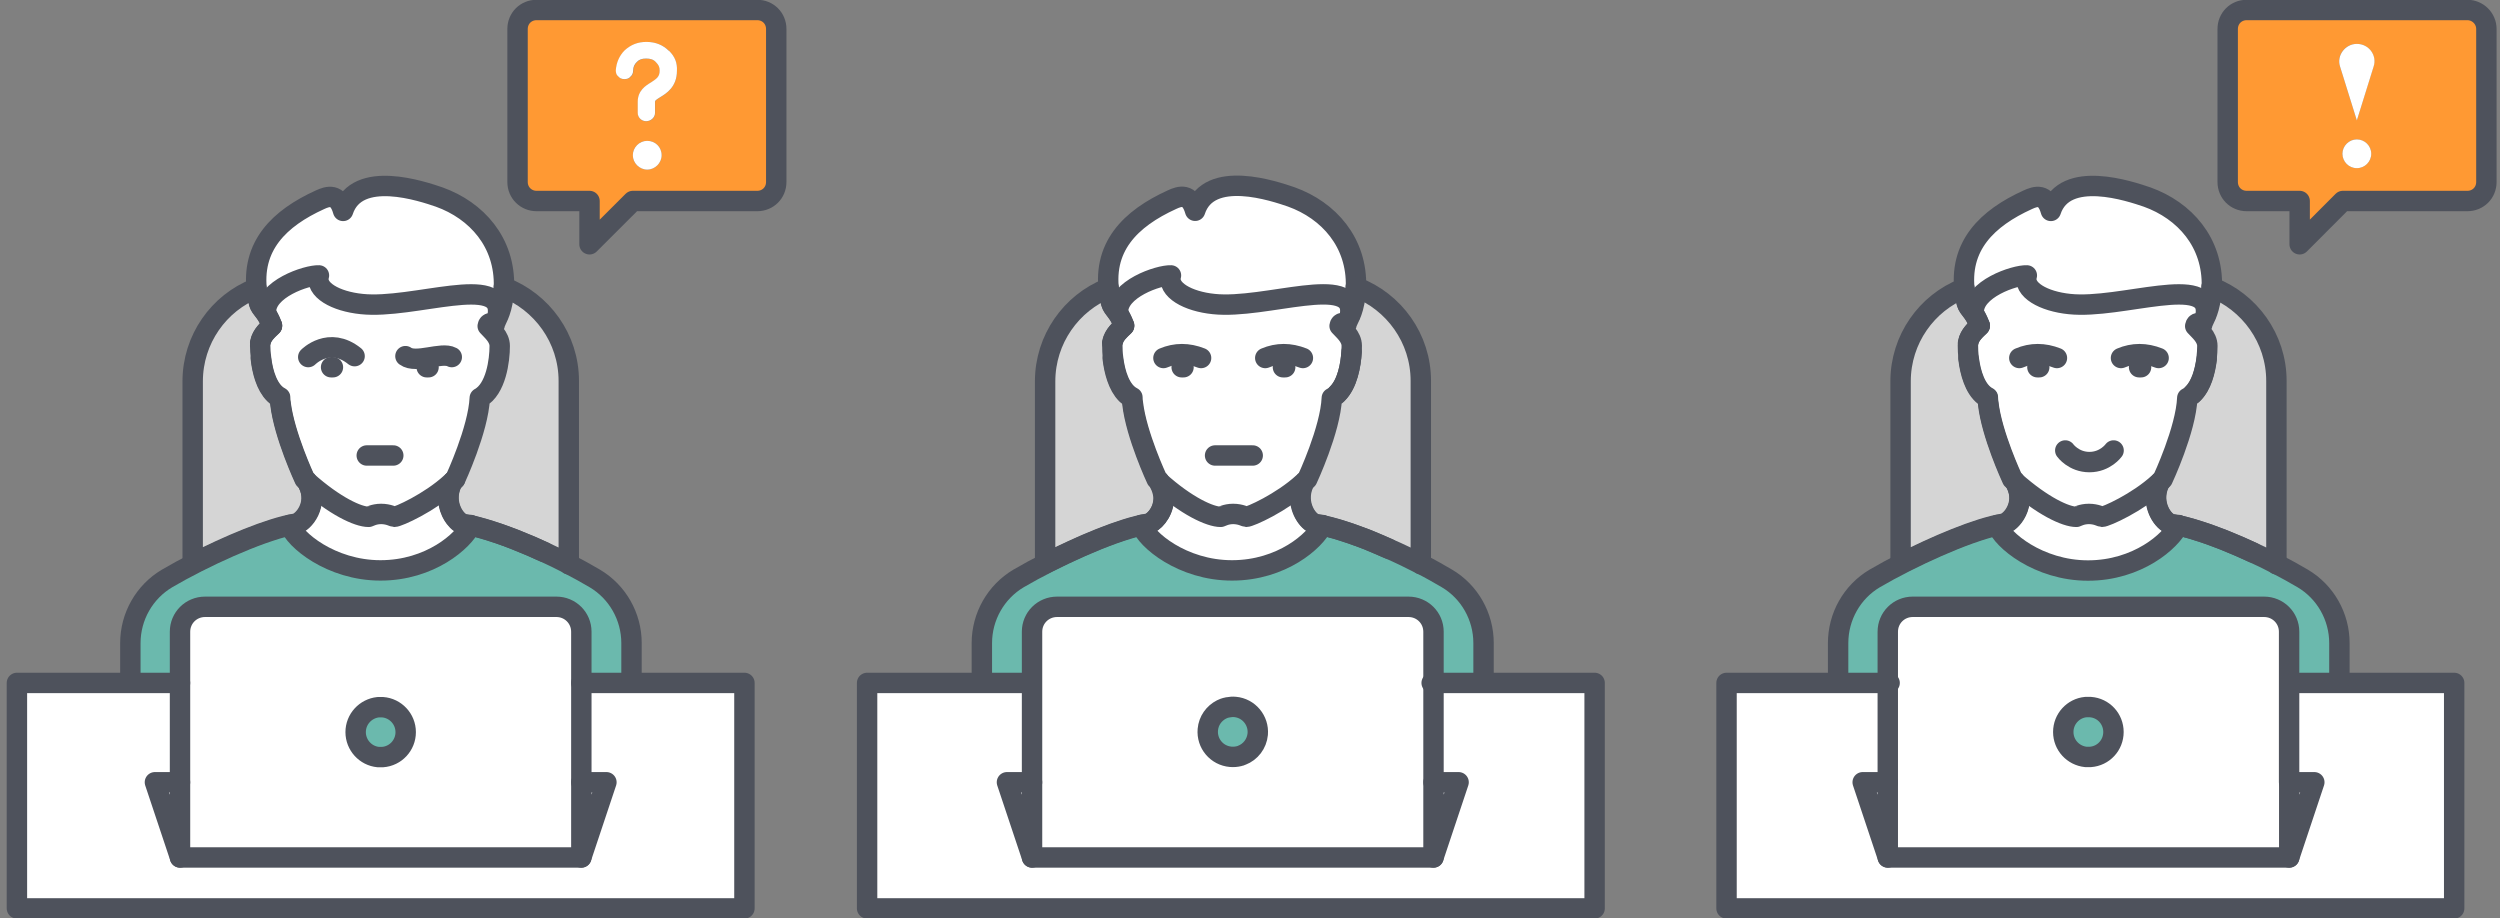 <?xml version="1.0" encoding="UTF-8"?> <svg xmlns="http://www.w3.org/2000/svg" width="245" height="90" viewBox="0 0 245 90" fill="none"><rect x="0" y="0" width="245" height="90" fill="#808080" stroke="none"/><g clip-path="url(#clip0_21_1442)"><path d="M240.509 66.927V89.022H169.2V66.927H180.136H185.002V76.662H182.543L185.002 84.019H224.345L226.803 76.662H224.345V66.927H224.526H229.262H240.509Z" fill="white"></path><path d="M185.002 76.662V84.031L182.543 76.662H185.002Z" fill="white"></path><path d="M226.803 76.662L224.345 84.031V76.662H226.803Z" fill="white"></path><path d="M185.002 66.927V61.91C185.002 60.553 186.089 59.467 187.448 59.467H221.873C223.244 59.467 224.332 60.553 224.332 61.91V84.018H185.002V66.914V66.927ZM207.132 71.749C207.132 70.443 206.149 69.396 204.867 69.306C204.816 69.306 204.738 69.306 204.673 69.306C204.583 69.306 204.505 69.306 204.427 69.306C203.159 69.396 202.163 70.469 202.163 71.749C202.163 73.029 203.159 74.102 204.427 74.193C204.505 74.193 204.596 74.193 204.673 74.193C204.738 74.193 204.803 74.193 204.867 74.193C206.149 74.102 207.132 73.042 207.132 71.749Z" fill="white"></path><path d="M193.427 30.675C193.116 30.248 192.87 30.041 192.754 29.628C192.702 29.421 192.65 29.175 192.612 28.943C192.586 28.865 192.586 28.8 192.573 28.723C191.913 24.081 194.799 21.366 198.72 19.582C199.497 19.22 200.506 18.897 200.998 20.668C202.37 16.531 208.827 18.768 210.432 19.311C214.108 20.63 216.89 23.758 216.774 28.128V28.154C216.774 28.154 216.722 28.141 216.709 28.128C216.709 28.413 216.709 28.723 216.67 28.994C216.554 29.899 216.359 30.481 216.178 30.895C216.825 26.732 207.883 30.365 202.835 29.809C200.286 29.537 198.241 28.4 198.655 27.003C197.516 26.952 193.323 28.309 193.453 30.688" fill="white"></path><path d="M193.414 30.688C193.285 28.309 197.478 26.952 198.617 27.003C198.202 28.413 200.247 29.55 202.797 29.822C207.844 30.365 216.787 26.745 216.14 30.908C215.971 31.322 215.816 31.567 215.764 31.813C215.674 31.748 215.518 31.684 215.376 31.684C215.234 31.684 215.104 31.748 215.065 31.968C215.428 32.382 216.256 33.015 216.256 33.92C216.256 35.329 215.894 38.161 214.289 39.014C214.159 42.117 211.882 46.978 211.882 46.978C211.791 47.069 211.752 47.107 211.649 47.198L211.558 47.34C209.449 49.279 206.356 50.663 205.967 50.663C205.916 50.663 205.424 50.378 204.699 50.378C203.974 50.378 203.508 50.663 203.47 50.663C202.447 50.663 200.17 49.628 197.387 47.159L197.361 47.107C197.361 47.107 197.413 47.159 197.18 46.926C197.18 46.926 195.174 42.647 194.812 39.557C194.786 39.363 194.773 39.182 194.76 39.001V38.949C193.569 38.342 193.065 36.584 192.883 35.136C192.832 34.657 192.806 34.218 192.806 33.868C192.806 33.765 192.806 33.662 192.845 33.571C192.987 32.821 193.621 32.317 193.983 31.955C193.983 31.955 193.983 31.929 193.983 31.916C193.776 31.322 193.569 30.96 193.375 30.688" fill="white"></path><path d="M214.431 51.723C214.612 51.775 214.807 51.839 215.001 51.891C217.421 52.628 220.41 53.921 223.037 55.278V55.252C223.037 55.252 223.089 55.265 223.102 55.278C224.008 55.744 224.875 56.222 225.652 56.687C227.878 58.006 229.249 60.411 229.249 63.022V66.927H224.332V61.911C224.332 60.553 223.244 59.467 221.873 59.467H187.448C186.089 59.467 185.002 60.553 185.002 61.911V66.927H180.123V63.022C180.123 60.424 181.482 58.006 183.708 56.687C187.215 54.632 192.482 52.214 195.744 51.49C196.145 52.861 199.73 55.925 204.621 55.925C209.513 55.925 212.762 53.003 213.474 51.503C213.771 51.568 214.082 51.645 214.405 51.736C214.405 51.736 214.405 51.736 214.431 51.736" fill="#6BB9AD"></path><path d="M197.413 47.146C200.196 49.615 202.473 50.65 203.496 50.65C203.534 50.65 203.987 50.365 204.725 50.365C205.463 50.365 205.955 50.65 205.993 50.65C206.382 50.65 209.475 49.279 211.584 47.327L211.532 47.418C210.795 49.124 211.649 50.715 212.438 51.219C212.529 51.283 212.607 51.335 212.697 51.348C212.749 51.348 212.788 51.361 212.827 51.374C212.982 51.387 213.137 51.425 213.305 51.464C213.37 51.49 213.435 51.49 213.487 51.503C212.775 53.016 209.501 55.938 204.634 55.938C199.768 55.938 196.158 52.873 195.757 51.503C195.964 51.451 196.158 51.413 196.339 51.387C197.115 51.258 198.617 49.473 197.568 47.431C197.568 47.405 197.568 47.392 197.542 47.366L197.426 47.146H197.413Z" fill="white"></path><path d="M108.763 29.085C107.883 24.224 110.821 21.418 114.845 19.582C115.622 19.22 116.618 18.91 117.123 20.668C118.482 16.531 124.953 18.768 126.545 19.311C130.22 20.63 133.028 23.771 132.886 28.141C132.886 28.141 132.886 28.141 132.86 28.141C132.86 28.141 132.821 28.141 132.808 28.141C132.808 28.425 132.808 28.736 132.757 29.007C132.64 29.886 132.459 30.455 132.291 30.869C132.899 26.758 123.969 30.365 118.935 29.822C116.386 29.55 114.341 28.413 114.742 27.016C113.603 26.965 109.423 28.322 109.552 30.701C109.242 30.274 108.996 30.067 108.879 29.654C108.854 29.589 108.854 29.524 108.828 29.46C108.802 29.343 108.776 29.227 108.75 29.111" fill="white"></path><path d="M109.552 30.688C109.423 28.309 113.603 26.952 114.742 27.003C114.341 28.413 116.386 29.55 118.935 29.822C123.969 30.365 132.886 26.758 132.291 30.869C132.291 30.869 132.291 30.882 132.291 30.895C132.123 31.296 131.967 31.541 131.916 31.8C131.838 31.748 131.683 31.671 131.527 31.671C131.385 31.671 131.256 31.735 131.217 31.955C131.579 32.369 132.394 33.002 132.394 33.907C132.394 35.316 132.032 38.148 130.44 39.001C130.298 42.104 128.033 46.965 128.033 46.965C127.942 47.056 127.891 47.094 127.8 47.185L127.709 47.327C125.6 49.266 122.507 50.65 122.119 50.65C122.067 50.65 121.575 50.365 120.85 50.365C120.126 50.365 119.66 50.65 119.621 50.65C118.612 50.65 116.295 49.615 113.551 47.146L113.525 47.094C113.525 47.094 113.577 47.146 113.344 46.913C113.344 46.913 111.338 42.634 110.976 39.544C110.95 39.35 110.937 39.169 110.924 38.988V38.937C109.734 38.329 109.216 36.571 109.035 35.123C108.983 34.644 108.957 34.205 108.957 33.856C108.957 33.752 108.957 33.649 108.996 33.558C109.151 32.808 109.785 32.304 110.148 31.942C110.148 31.942 110.148 31.916 110.148 31.903C109.941 31.322 109.721 30.947 109.539 30.675" fill="white"></path><path d="M113.551 47.146C116.282 49.615 118.611 50.65 119.621 50.65C119.673 50.65 120.126 50.365 120.85 50.365C121.575 50.365 122.08 50.65 122.119 50.65C122.507 50.65 125.587 49.279 127.709 47.327L127.658 47.418C126.959 49.034 127.684 50.533 128.421 51.115C128.512 51.193 128.589 51.245 128.667 51.283C128.758 51.322 128.848 51.361 128.926 51.374C129.12 51.4 129.34 51.438 129.547 51.49C128.848 53.003 125.574 55.925 120.682 55.925C115.79 55.925 112.218 52.861 111.817 51.49C112.024 51.438 112.218 51.4 112.4 51.374C112.956 51.283 113.888 50.327 113.978 49.06C113.978 48.879 113.978 48.698 113.978 48.504C113.94 48.142 113.836 47.754 113.629 47.366L113.525 47.146H113.551Z" fill="white"></path><path d="M139.24 55.278C140.159 55.744 141.026 56.222 141.79 56.687C144.016 58.006 145.375 60.424 145.375 63.022V66.94H140.47V61.923C140.47 60.566 139.383 59.48 138.011 59.48H103.586C102.215 59.48 101.127 60.566 101.127 61.923V66.94H96.21V63.022C96.21 60.424 97.581 58.006 99.807 56.687C103.315 54.632 108.582 52.214 111.843 51.49C112.244 52.861 115.829 55.925 120.708 55.925C125.587 55.925 128.874 53.003 129.573 51.49C129.703 51.516 129.845 51.542 129.974 51.581C130.155 51.632 130.35 51.671 130.544 51.723C130.932 51.813 131.333 51.943 131.76 52.085C134.064 52.835 136.769 54.024 139.176 55.278V55.252C139.176 55.252 139.215 55.265 139.228 55.278" fill="#6BB9AD"></path><path d="M156.272 66.927V89.022H84.976V66.927H96.222H100.959H101.14V76.662H98.681L101.14 84.019H140.483L142.942 76.662H140.483V66.927H145.388H156.272Z" fill="white"></path><path d="M140.483 66.927V84.018H101.14V61.91C101.14 60.553 102.227 59.467 103.599 59.467H138.024C139.396 59.467 140.483 60.553 140.483 61.91V66.927ZM121.704 74.012C122.546 73.688 123.167 72.9 123.257 71.943C123.374 70.599 122.377 69.396 121.032 69.28C120.799 69.254 120.579 69.28 120.359 69.319C120.32 69.319 120.281 69.319 120.242 69.344C120.177 69.344 120.1 69.37 120.035 69.396C119.996 69.396 119.957 69.409 119.919 69.435C119.854 69.448 119.789 69.487 119.711 69.525C118.87 69.913 118.301 70.754 118.301 71.749C118.301 73.107 119.401 74.206 120.76 74.206C120.993 74.206 121.213 74.18 121.433 74.115C121.459 74.115 121.472 74.115 121.484 74.102C121.562 74.076 121.64 74.063 121.704 74.025V74.012Z" fill="white"></path><path d="M142.942 76.662L140.483 84.031V76.662H142.942Z" fill="white"></path><path d="M101.14 76.662V84.031L98.681 76.662H101.14Z" fill="white"></path><path d="M17.641 76.662V84.031L15.182 76.662H17.641Z" fill="white"></path><path d="M59.429 76.662L56.971 84.031V76.662H59.429Z" fill="white"></path><path d="M72.954 66.927V89.022H1.658V66.927H12.775H17.641V76.662H15.182L17.641 84.019H56.971L59.429 76.662H56.971V66.927H61.888H72.954Z" fill="white"></path><path d="M37.312 74.206C37.312 74.206 37.442 74.206 37.493 74.206C38.762 74.115 39.758 73.055 39.758 71.762C39.758 70.469 38.749 69.409 37.493 69.319C37.442 69.319 37.364 69.319 37.312 69.319C37.222 69.319 37.144 69.319 37.066 69.319C35.798 69.409 34.789 70.469 34.789 71.762C34.789 73.055 35.798 74.115 37.066 74.206C37.144 74.206 37.234 74.206 37.312 74.206ZM56.971 76.662V84.031H17.641V61.924C17.641 60.566 18.728 59.48 20.1 59.48H54.525C55.883 59.48 56.971 60.566 56.971 61.924V76.675V76.662Z" fill="white"></path><path d="M55.689 55.252C55.689 55.252 55.728 55.265 55.741 55.278C56.647 55.744 57.514 56.222 58.291 56.687C60.517 58.006 61.888 60.424 61.888 63.022V66.927H56.971V61.911C56.971 60.553 55.883 59.467 54.525 59.467H20.1C18.728 59.467 17.641 60.553 17.641 61.911V66.927H12.775V63.022C12.775 60.424 14.147 58.006 16.373 56.687C19.88 54.632 25.134 52.227 28.395 51.49C28.797 52.861 32.382 55.925 37.273 55.925C42.165 55.925 45.414 53.003 46.126 51.49C46.423 51.555 46.734 51.632 47.057 51.723C47.264 51.775 47.446 51.839 47.653 51.891C47.847 51.943 48.067 52.007 48.274 52.085C50.577 52.835 53.295 54.024 55.702 55.278V55.252H55.689Z" fill="#6BB9AD"></path><path d="M30.052 47.146C32.822 49.615 35.112 50.65 36.122 50.65C36.173 50.65 36.613 50.365 37.351 50.365C38.089 50.365 38.581 50.65 38.632 50.65C39.02 50.65 42.101 49.279 44.21 47.327L44.158 47.418C43.796 48.271 43.822 49.086 44.042 49.745C44.081 49.887 44.133 50.029 44.21 50.158C44.301 50.365 44.417 50.546 44.534 50.702C44.611 50.805 44.702 50.895 44.779 50.973C44.857 51.063 44.948 51.128 45.025 51.18C45.116 51.245 45.207 51.296 45.284 51.309C45.336 51.309 45.375 51.322 45.414 51.335C45.569 51.361 45.75 51.387 45.931 51.425C45.983 51.425 46.022 51.438 46.074 51.451C45.362 52.964 42.101 55.886 37.222 55.886C32.343 55.886 28.758 52.822 28.344 51.451C28.538 51.4 28.732 51.361 28.926 51.335C29.703 51.206 31.204 49.422 30.155 47.379H30.143C30.143 47.379 30.117 47.353 30.117 47.327L30.013 47.107L30.052 47.146Z" fill="white"></path><path d="M25.38 29.628C25.328 29.421 25.289 29.175 25.238 28.943C25.225 28.865 25.212 28.8 25.199 28.723C24.539 24.081 27.425 21.366 31.346 19.582C32.123 19.22 33.132 18.897 33.624 20.668C34.996 16.531 41.453 18.768 43.058 19.311C46.734 20.63 49.516 23.758 49.4 28.128C49.4 28.128 49.361 28.128 49.348 28.128C49.348 28.4 49.348 28.723 49.296 28.994C49.18 29.899 48.986 30.481 48.804 30.882C49.464 26.719 40.522 30.352 35.474 29.796C32.925 29.524 30.867 28.387 31.281 26.99C30.142 26.939 25.949 28.296 26.092 30.675C25.781 30.248 25.522 30.041 25.406 29.628" fill="white"></path><path d="M26.066 30.675C25.924 28.309 30.117 26.939 31.256 26.991C30.841 28.4 32.886 29.538 35.449 29.796C40.496 30.339 49.439 26.719 48.779 30.882C48.61 31.296 48.468 31.541 48.416 31.774C48.339 31.723 48.183 31.645 48.028 31.645C47.886 31.645 47.756 31.697 47.717 31.929C48.08 32.343 48.908 32.977 48.908 33.882C48.908 35.291 48.546 38.122 46.941 38.975C46.811 42.078 44.534 46.939 44.534 46.939C44.443 47.03 44.404 47.069 44.301 47.159L44.21 47.301C42.101 49.241 39.008 50.624 38.632 50.624C38.581 50.624 38.076 50.352 37.351 50.352C36.626 50.352 36.173 50.624 36.122 50.624C35.112 50.624 32.822 49.59 30.052 47.12L30.026 47.069C30.026 47.069 30.065 47.12 29.845 46.888C29.845 46.888 27.839 42.608 27.464 39.518C27.451 39.325 27.425 39.144 27.412 38.962V38.911C26.221 38.303 25.717 36.545 25.548 35.097C25.484 34.618 25.458 34.179 25.458 33.83C25.458 33.726 25.458 33.636 25.497 33.532C25.652 32.783 26.286 32.278 26.648 31.916C26.648 31.916 26.648 31.891 26.648 31.878C26.441 31.283 26.221 30.921 26.04 30.649L26.066 30.675Z" fill="white"></path><path d="M230.971 13.661C230.194 13.661 229.56 14.295 229.56 15.07C229.56 15.846 230.207 16.48 230.971 16.48C231.734 16.48 232.381 15.846 232.381 15.07C232.381 14.295 231.747 13.661 230.971 13.661ZM230.971 11.8L232.601 6.525C232.964 5.439 232.148 4.301 230.971 4.301C229.793 4.301 228.965 5.439 229.327 6.525L230.971 11.8ZM243.679 2.84V17.837C243.679 18.884 242.851 19.699 241.816 19.699H229.612L225.38 23.939V19.699H220.19C219.142 19.699 218.327 18.884 218.327 17.837V2.84C218.327 1.793 219.142 0.978 220.19 0.978H241.816C242.825 0.978 243.679 1.793 243.679 2.84Z" fill="#FF9933"></path><path d="M230.971 4.301C232.161 4.301 232.977 5.439 232.614 6.525L230.971 11.8L229.327 6.525C228.965 5.439 229.832 4.301 230.971 4.301Z" fill="white"></path><path d="M230.971 13.661C231.747 13.661 232.381 14.295 232.381 15.07C232.381 15.846 231.747 16.48 230.971 16.48C230.194 16.48 229.56 15.846 229.56 15.07C229.56 14.295 230.207 13.661 230.971 13.661Z" fill="white"></path><path d="M218.184 53.016C219.051 53.365 219.931 53.74 220.799 54.154C219.931 53.753 219.051 53.365 218.184 53.016Z" fill="#6BB9AD"></path><path d="M218.184 53.016C217.9 52.899 217.615 52.796 217.317 52.679C217.589 52.77 217.887 52.886 218.184 53.016Z" fill="#6BB9AD"></path><path d="M223.05 55.278C220.423 53.921 217.434 52.628 215.014 51.891C215.738 52.098 216.528 52.369 217.33 52.68C217.615 52.796 217.9 52.9 218.197 53.016C219.051 53.365 219.944 53.753 220.811 54.154C221.575 54.503 222.339 54.865 223.063 55.252V55.278H223.05Z" fill="#6BB9AD"></path><path d="M216.735 28.154C216.735 28.284 216.735 28.4 216.722 28.516C216.722 28.387 216.722 28.27 216.722 28.154" fill="#6BB9AD"></path><path d="M214.91 38.587C215.725 37.773 216.101 36.364 216.256 35.174C216.127 36.364 215.751 37.799 214.91 38.587Z" fill="#6BB9AD"></path><path d="M216.696 28.994C216.463 30.817 215.92 31.309 215.829 31.813C215.829 31.813 215.816 31.8 215.777 31.787C215.829 31.554 215.971 31.296 216.153 30.908C216.334 30.481 216.528 29.899 216.644 28.994C216.683 28.723 216.683 28.4 216.683 28.128C216.709 28.128 216.735 28.154 216.748 28.154C216.748 28.27 216.748 28.387 216.748 28.516C216.748 28.684 216.748 28.839 216.709 28.994" fill="#6BB9AD"></path><path d="M213.487 51.49C213.267 51.438 213.072 51.4 212.865 51.374C212.05 51.244 210.73 49.408 211.597 47.417L211.739 47.185C211.83 47.094 211.869 47.056 211.959 46.965C211.959 46.965 214.237 42.104 214.367 39.001C214.574 38.898 214.755 38.755 214.91 38.587C215.751 37.799 216.114 36.364 216.256 35.174C216.308 34.696 216.334 34.256 216.334 33.907C216.334 33.002 215.505 32.369 215.143 31.955C215.182 31.761 215.272 31.683 215.389 31.671C215.57 31.671 215.764 31.826 215.764 31.826C215.764 31.826 215.764 31.813 215.764 31.8C215.803 31.8 215.816 31.826 215.816 31.826C215.907 31.322 216.45 30.817 216.683 29.007C216.709 28.852 216.722 28.697 216.722 28.529C216.748 28.4 216.748 28.296 216.748 28.167C220.436 29.602 223.05 33.183 223.05 37.333V55.278C222.326 54.89 221.562 54.528 220.799 54.179C219.931 53.765 219.051 53.391 218.184 53.041C217.887 52.912 217.602 52.809 217.317 52.705C216.191 52.266 215.117 51.917 214.159 51.671C213.914 51.606 213.707 51.555 213.474 51.503" fill="#D5D5D5"></path><path d="M215.001 51.891C214.794 51.839 214.612 51.775 214.431 51.723C214.612 51.775 214.807 51.826 215.001 51.891Z" fill="#6BB9AD"></path><path d="M214.16 51.645C215.117 51.891 216.191 52.24 217.317 52.679C216.515 52.369 215.725 52.111 215.001 51.891C214.794 51.826 214.612 51.761 214.431 51.723C214.431 51.723 214.431 51.723 214.405 51.723C214.315 51.697 214.237 51.671 214.16 51.645Z" fill="#6BB9AD"></path><path d="M214.159 51.645C214.237 51.671 214.328 51.697 214.405 51.723C214.082 51.632 213.771 51.555 213.474 51.49C213.694 51.529 213.914 51.581 214.159 51.645Z" fill="#6BB9AD"></path><path d="M214.159 51.645C213.914 51.594 213.707 51.529 213.474 51.49C213.694 51.529 213.914 51.581 214.159 51.645Z" fill="#6BB9AD"></path><path d="M213.486 51.49C213.486 51.49 213.37 51.49 213.305 51.464C213.37 51.464 213.422 51.477 213.486 51.49Z" fill="#6BB9AD"></path><path d="M212.438 51.206C212.529 51.257 212.619 51.309 212.697 51.335C212.606 51.322 212.529 51.27 212.438 51.206Z" fill="#6BB9AD"></path><path d="M211.726 47.185C211.726 47.185 211.623 47.276 211.571 47.327L211.662 47.185C211.752 47.094 211.791 47.056 211.895 46.965C211.895 46.965 214.172 42.091 214.302 39.001C215.894 38.135 216.269 35.317 216.269 33.907C216.269 33.002 215.441 32.369 215.078 31.955C215.117 31.723 215.234 31.671 215.389 31.671C215.272 31.684 215.182 31.761 215.143 31.955C215.505 32.369 216.334 33.002 216.334 33.907C216.334 34.257 216.308 34.696 216.256 35.174C216.101 36.377 215.725 37.773 214.923 38.587C214.755 38.756 214.574 38.898 214.379 39.001C214.25 42.104 211.972 46.965 211.972 46.965C211.882 47.056 211.843 47.094 211.752 47.185" fill="#6BB9AD"></path><path d="M211.584 47.327C211.584 47.327 211.688 47.236 211.739 47.185L211.597 47.417C210.743 49.421 212.063 51.244 212.865 51.374C213.072 51.4 213.267 51.438 213.487 51.49C213.422 51.49 213.357 51.464 213.305 51.464C213.137 51.425 212.982 51.4 212.827 51.374C212.788 51.374 212.749 51.361 212.697 51.348C212.619 51.322 212.542 51.27 212.438 51.218C211.649 50.714 210.795 49.137 211.545 47.417L211.597 47.327H211.584Z" fill="#6BB9AD"></path><path d="M204.854 69.293C206.097 69.422 207.067 70.469 207.067 71.736C207.067 73.003 206.097 74.063 204.854 74.18C204.803 74.18 204.725 74.18 204.66 74.18C204.57 74.18 204.492 74.18 204.414 74.18C203.172 74.05 202.201 73.016 202.201 71.736C202.201 70.456 203.172 69.409 204.414 69.293C204.492 69.293 204.583 69.293 204.66 69.293C204.725 69.293 204.79 69.293 204.854 69.293Z" fill="#6BB9AD"></path><path d="M202.214 71.749C202.214 73.029 203.185 74.076 204.427 74.193C203.159 74.102 202.163 73.042 202.163 71.749C202.163 70.456 203.159 69.396 204.427 69.306C203.185 69.435 202.214 70.469 202.214 71.749Z" fill="#D5D5D5"></path><path d="M194.734 38.949C194.656 38.923 194.579 38.872 194.501 38.82C194.579 38.872 194.656 38.91 194.734 38.949Z" fill="#6BB9AD"></path><path d="M186.232 37.359C186.232 33.235 188.794 29.667 192.418 28.245C192.443 28.4 192.56 29.137 192.689 29.628C192.871 30.313 193.414 30.404 193.958 31.904C193.544 32.317 192.767 32.912 192.767 33.869C192.767 35.2 193.091 37.838 194.475 38.807H194.501C194.579 38.859 194.656 38.911 194.734 38.95C194.864 42.052 197.141 46.901 197.141 46.901C197.167 46.926 197.167 46.926 197.193 46.952C197.361 47.12 197.322 47.082 197.322 47.082L197.452 47.353C198.5 49.396 196.999 51.18 196.222 51.309C193.725 51.723 189.661 53.429 186.219 55.188V37.346L186.232 37.359Z" fill="#D5D5D5"></path><path d="M186.18 37.359C186.18 33.222 188.768 29.628 192.405 28.219C192.405 28.219 192.405 28.219 192.405 28.244C188.781 29.654 186.219 33.235 186.219 37.359V55.2C186.219 55.2 186.18 55.214 186.167 55.226V37.359H186.18Z" fill="#6BB9AD"></path><path d="M136.07 53.766C135.487 53.507 134.905 53.261 134.323 53.016C134.892 53.248 135.487 53.494 136.07 53.766Z" fill="#6BB9AD"></path><path d="M133.469 52.679C133.753 52.783 134.038 52.886 134.323 53.016C134.051 52.899 133.753 52.796 133.469 52.679Z" fill="#6BB9AD"></path><path d="M139.189 55.278C136.782 54.024 134.064 52.835 131.773 52.085C132.2 52.214 132.653 52.382 133.106 52.537C133.236 52.576 133.339 52.628 133.456 52.667C133.74 52.783 134.025 52.886 134.31 53.003C134.892 53.235 135.474 53.494 136.057 53.753C137.118 54.205 138.166 54.722 139.176 55.239V55.265L139.189 55.278Z" fill="#6BB9AD"></path><path d="M132.873 28.141C132.873 28.141 132.873 28.141 132.899 28.141C132.899 28.413 132.873 28.697 132.834 28.981C132.873 28.71 132.873 28.4 132.873 28.128" fill="#6BB9AD"></path><path d="M131.916 31.787C131.967 31.541 132.123 31.283 132.291 30.882C132.291 30.882 132.291 30.869 132.291 30.856C132.459 30.442 132.64 29.873 132.757 28.994C132.809 28.723 132.809 28.4 132.809 28.128C132.834 28.128 132.847 28.141 132.86 28.141C132.86 28.413 132.86 28.723 132.821 28.994C132.588 30.817 132.045 31.309 131.954 31.813C131.954 31.813 131.928 31.813 131.903 31.787" fill="#6BB9AD"></path><path d="M131.048 38.587C132.019 37.618 132.368 35.769 132.446 34.489C132.381 35.782 132.045 37.631 131.048 38.587Z" fill="#6BB9AD"></path><path d="M129.586 51.477C129.379 51.438 129.185 51.4 129.004 51.374C128.175 51.245 126.868 49.409 127.735 47.418L127.865 47.198C127.955 47.107 127.994 47.056 128.098 46.965C128.098 46.965 130.375 42.091 130.505 39.001C130.699 38.898 130.893 38.756 131.048 38.587C132.045 37.631 132.381 35.782 132.446 34.489C132.446 34.269 132.472 34.075 132.472 33.894C132.472 32.989 131.644 32.356 131.281 31.942C131.307 31.735 131.411 31.671 131.527 31.658C131.708 31.658 131.902 31.813 131.902 31.813C131.902 31.813 131.902 31.8 131.902 31.787C131.928 31.8 131.954 31.813 131.954 31.813C132.045 31.309 132.601 30.805 132.821 28.994C132.86 28.71 132.873 28.426 132.873 28.154C136.561 29.589 139.176 33.17 139.176 37.321V55.265C138.166 54.748 137.118 54.231 136.057 53.779C135.474 53.507 134.879 53.261 134.31 53.029C134.025 52.899 133.74 52.796 133.455 52.693C133.339 52.641 133.222 52.602 133.106 52.563C132.11 52.188 131.152 51.878 130.298 51.671C130.052 51.606 129.806 51.542 129.586 51.503" fill="#D5D5D5"></path><path d="M133.106 52.55C132.653 52.382 132.2 52.227 131.773 52.098C131.346 51.956 130.945 51.826 130.557 51.736C130.466 51.71 130.388 51.684 130.298 51.658C131.165 51.865 132.122 52.188 133.106 52.563" fill="#6BB9AD"></path><path d="M130.557 51.723C130.362 51.671 130.168 51.632 129.987 51.581C130.078 51.606 130.181 51.632 130.298 51.645C130.388 51.671 130.466 51.697 130.557 51.723Z" fill="#6BB9AD"></path><path d="M130.298 51.645C130.194 51.632 130.091 51.594 129.987 51.581C129.858 51.542 129.715 51.516 129.586 51.49C129.806 51.529 130.039 51.581 130.298 51.658" fill="#6BB9AD"></path><path d="M128.447 51.115C128.538 51.18 128.615 51.245 128.693 51.283C128.602 51.245 128.538 51.193 128.447 51.115Z" fill="#6BB9AD"></path><path d="M130.505 39.001C130.375 42.104 128.098 46.965 128.098 46.965C128.007 47.056 127.968 47.094 127.865 47.185C127.865 47.185 127.774 47.288 127.735 47.327L127.826 47.185C127.916 47.094 127.955 47.056 128.059 46.965C128.059 46.965 130.324 42.104 130.466 39.001C132.058 38.135 132.42 35.317 132.42 33.907C132.42 33.002 131.605 32.369 131.242 31.955C131.281 31.723 131.398 31.671 131.553 31.671C131.437 31.697 131.333 31.761 131.307 31.955C131.67 32.369 132.498 33.002 132.498 33.907C132.498 34.075 132.498 34.282 132.472 34.502C132.394 35.782 132.058 37.631 131.074 38.6C130.906 38.769 130.725 38.911 130.531 39.014" fill="#6BB9AD"></path><path d="M128.434 51.115C127.709 50.508 126.985 49.034 127.671 47.431L127.722 47.34C127.774 47.301 127.813 47.25 127.852 47.211L127.722 47.431C126.855 49.434 128.175 51.257 128.991 51.387C129.172 51.413 129.379 51.451 129.573 51.49C129.366 51.438 129.146 51.4 128.952 51.374C128.874 51.374 128.784 51.322 128.693 51.283C128.615 51.232 128.525 51.18 128.447 51.115H128.434Z" fill="#6BB9AD"></path><path d="M127.671 47.418C126.985 49.021 127.709 50.508 128.434 51.102C127.696 50.521 126.972 49.021 127.671 47.418Z" fill="#6BB9AD"></path><path d="M120.747 69.293C122.093 69.293 123.193 70.392 123.193 71.749C123.193 72.758 122.585 73.637 121.705 74.012C121.627 74.037 121.562 74.063 121.485 74.089C121.459 74.089 121.446 74.089 121.433 74.115C121.174 74.18 120.902 74.206 120.604 74.18C119.246 74.05 118.249 72.874 118.366 71.516C118.443 70.637 118.974 69.913 119.712 69.538C119.776 69.513 119.841 69.487 119.919 69.448C119.957 69.435 119.996 69.422 120.035 69.409C120.1 69.383 120.164 69.357 120.242 69.344C120.281 69.332 120.32 69.319 120.359 69.319C120.488 69.306 120.63 69.293 120.76 69.293" fill="#6BB9AD"></path><path d="M119.906 69.448C119.841 69.474 119.776 69.499 119.699 69.538C119.763 69.499 119.828 69.474 119.906 69.448Z" fill="#D5D5D5"></path><path d="M118.353 71.504C118.236 72.861 119.233 74.05 120.591 74.167C120.876 74.193 121.161 74.167 121.42 74.102C121.213 74.167 120.98 74.193 120.747 74.193C119.388 74.193 118.288 73.094 118.288 71.736C118.288 70.754 118.857 69.9 119.711 69.513C118.974 69.888 118.443 70.612 118.365 71.491" fill="#D5D5D5"></path><path d="M108.543 28.245C108.569 28.374 108.685 29.137 108.815 29.628C108.996 30.313 109.539 30.404 110.096 31.904C109.682 32.317 108.905 32.912 108.905 33.869C108.905 35.123 109.19 37.527 110.381 38.613C110.458 38.704 110.549 38.769 110.639 38.82C110.704 38.885 110.782 38.924 110.859 38.962C111.002 42.065 113.267 46.913 113.267 46.913C113.5 47.146 113.461 47.094 113.461 47.094L113.59 47.366C114.638 49.409 113.124 51.193 112.361 51.322C109.876 51.736 105.812 53.442 102.37 55.201V37.359C102.37 33.235 104.932 29.667 108.543 28.232" fill="#D5D5D5"></path><path d="M108.543 28.245C104.932 29.667 102.37 33.248 102.37 37.372V55.214C102.37 55.214 102.318 55.239 102.305 55.239V37.372C102.305 33.235 104.893 29.641 108.543 28.232V28.245Z" fill="#6BB9AD"></path><path d="M64.839 15.213C64.839 14.385 64.205 13.803 63.428 13.803C62.652 13.803 62.018 14.45 62.018 15.213C62.018 15.975 62.652 16.622 63.428 16.622C64.205 16.622 64.839 15.975 64.839 15.213ZM64.295 6.111C64.567 6.382 64.658 6.563 64.658 6.938C64.658 7.533 64.373 7.714 63.83 8.076C63.286 8.386 62.51 8.891 62.51 9.989V11.075C62.51 11.528 62.872 11.89 63.338 11.89C63.804 11.89 64.205 11.528 64.205 11.075V9.989C64.205 9.899 64.205 9.847 64.697 9.537C65.292 9.175 66.34 8.529 66.34 6.951C66.379 6.176 66.159 5.581 65.564 4.986C65.02 4.443 64.295 4.12 63.377 4.12C62.51 4.12 61.837 4.391 61.241 4.947C60.698 5.49 60.413 6.176 60.374 6.9C60.374 7.132 60.426 7.352 60.607 7.494C60.749 7.675 60.969 7.766 61.202 7.766C61.435 7.766 61.668 7.714 61.798 7.533C61.979 7.391 62.069 7.171 62.069 6.938C62.069 6.576 62.212 6.292 62.445 6.072C62.665 5.839 62.95 5.749 63.351 5.749C63.752 5.749 64.075 5.839 64.308 6.111M74.209 0.978C75.257 0.978 76.072 1.793 76.072 2.84V17.85C76.072 18.897 75.257 19.712 74.209 19.712H62.018L57.773 23.952V19.712H52.583C51.535 19.712 50.72 18.897 50.72 17.85V2.84C50.72 1.793 51.548 0.978 52.583 0.978H74.209Z" fill="#FF9933"></path><path d="M63.428 13.803C64.205 13.803 64.839 14.398 64.839 15.213C64.839 15.975 64.192 16.622 63.428 16.622C62.665 16.622 62.018 15.975 62.018 15.213C62.018 14.45 62.652 13.803 63.428 13.803Z" fill="white"></path><path d="M65.564 4.973C66.159 5.568 66.379 6.163 66.34 6.938C66.34 8.529 65.292 9.162 64.697 9.524C64.192 9.834 64.192 9.886 64.192 9.977V11.062C64.192 11.515 63.778 11.877 63.325 11.877C62.872 11.877 62.497 11.515 62.497 11.062V9.977C62.497 8.878 63.273 8.386 63.817 8.063C64.36 7.701 64.645 7.52 64.645 6.925C64.645 6.563 64.554 6.382 64.283 6.098C64.05 5.826 63.726 5.736 63.325 5.736C62.924 5.736 62.639 5.826 62.419 6.059C62.186 6.279 62.044 6.55 62.044 6.925C62.044 7.158 61.953 7.378 61.772 7.52C61.642 7.701 61.41 7.753 61.177 7.753C60.944 7.753 60.724 7.662 60.581 7.481C60.4 7.352 60.348 7.119 60.348 6.887C60.4 6.163 60.672 5.477 61.215 4.934C61.811 4.391 62.484 4.107 63.351 4.107C64.27 4.107 64.994 4.43 65.538 4.973" fill="white"></path><path d="M50.823 53.016C51.652 53.339 52.506 53.714 53.347 54.102C52.506 53.714 51.664 53.352 50.823 53.016Z" fill="#6BB9AD"></path><path d="M49.969 52.679C50.254 52.783 50.538 52.886 50.823 53.016C50.538 52.899 50.254 52.796 49.969 52.679Z" fill="#6BB9AD"></path><path d="M55.689 55.278C53.282 54.024 50.564 52.835 48.261 52.085C48.701 52.214 49.154 52.382 49.607 52.537C49.723 52.576 49.84 52.628 49.956 52.667C50.228 52.783 50.526 52.886 50.81 53.003C51.639 53.339 52.493 53.714 53.334 54.089C54.136 54.451 54.926 54.839 55.689 55.239V55.265V55.278Z" fill="#6BB9AD"></path><path d="M49.374 28.141C49.374 28.27 49.374 28.387 49.361 28.516C49.361 28.387 49.361 28.258 49.361 28.141" fill="#6BB9AD"></path><path d="M49.27 28.994C49.322 28.723 49.322 28.4 49.322 28.128C49.348 28.128 49.361 28.154 49.374 28.154C49.374 28.27 49.374 28.4 49.374 28.529C49.374 28.697 49.374 28.852 49.335 29.007C49.115 30.83 48.559 31.322 48.481 31.826C48.481 31.826 48.455 31.826 48.429 31.8C48.481 31.567 48.623 31.309 48.791 30.921C48.973 30.494 49.167 29.912 49.283 29.007" fill="#6BB9AD"></path><path d="M44.482 47.081C44.482 47.081 44.547 47.004 44.598 46.965C44.598 46.965 46.863 42.104 47.005 39.001C48.597 38.135 48.96 35.316 48.96 33.907C48.96 33.002 48.144 32.369 47.782 31.955C47.808 31.748 47.911 31.683 48.028 31.671C48.209 31.671 48.403 31.826 48.403 31.826V31.8C48.429 31.813 48.455 31.826 48.455 31.826C48.545 31.322 49.089 30.817 49.309 29.007C49.335 28.852 49.348 28.697 49.348 28.529C49.374 28.4 49.374 28.283 49.374 28.167C53.075 29.602 55.676 33.183 55.676 37.32V55.265C54.926 54.877 54.123 54.477 53.321 54.114C52.493 53.727 51.639 53.352 50.797 53.029C50.513 52.899 50.228 52.796 49.943 52.692C49.827 52.641 49.71 52.602 49.594 52.563C48.584 52.188 47.627 51.878 46.785 51.658C46.553 51.593 46.333 51.542 46.112 51.503C45.905 51.451 45.698 51.412 45.491 51.387C44.663 51.257 43.343 49.421 44.223 47.431L44.352 47.198C44.352 47.198 44.43 47.12 44.469 47.094" fill="#D5D5D5"></path><path d="M49.607 52.55C49.154 52.382 48.701 52.227 48.261 52.098C48.054 52.02 47.847 51.956 47.639 51.904C47.432 51.839 47.238 51.775 47.044 51.736C46.954 51.71 46.876 51.684 46.798 51.658C47.653 51.865 48.61 52.188 49.607 52.563" fill="#6BB9AD"></path><path d="M47.64 51.891C47.433 51.839 47.251 51.775 47.044 51.723C47.238 51.775 47.433 51.826 47.64 51.891Z" fill="#6BB9AD"></path><path d="M46.798 51.645C46.876 51.671 46.967 51.697 47.044 51.723C46.721 51.632 46.41 51.555 46.112 51.49C46.333 51.529 46.553 51.581 46.798 51.645Z" fill="#6BB9AD"></path><path d="M46.798 51.645C46.566 51.594 46.346 51.529 46.112 51.49C46.333 51.542 46.553 51.581 46.785 51.658" fill="#6BB9AD"></path><path d="M46.125 51.49C46.125 51.49 46.035 51.477 45.983 51.464C46.035 51.464 46.074 51.477 46.125 51.49Z" fill="#6BB9AD"></path><path d="M45.077 51.206C45.168 51.257 45.258 51.309 45.336 51.335C45.258 51.322 45.168 51.27 45.077 51.206Z" fill="#6BB9AD"></path><path d="M44.818 50.999C44.909 51.089 44.987 51.154 45.064 51.206C44.974 51.141 44.896 51.076 44.818 50.999Z" fill="#6BB9AD"></path><path d="M44.559 50.715C44.65 50.805 44.728 50.908 44.805 50.999C44.715 50.921 44.637 50.831 44.559 50.715Z" fill="#6BB9AD"></path><path d="M44.598 46.965C44.598 46.965 44.508 47.043 44.482 47.081C44.521 47.043 44.56 47.004 44.598 46.965Z" fill="#6BB9AD"></path><path d="M47.005 39.001C46.863 42.104 44.598 46.965 44.598 46.965C44.56 47.004 44.521 47.043 44.482 47.082C44.443 47.108 44.404 47.133 44.365 47.185C44.314 47.237 44.275 47.276 44.21 47.327L44.301 47.185C44.391 47.094 44.443 47.056 44.534 46.965C44.534 46.965 46.811 42.104 46.941 39.001C48.533 38.135 48.908 35.317 48.908 33.907C48.908 33.002 48.08 32.369 47.717 31.955C47.756 31.723 47.886 31.671 48.028 31.671C47.911 31.697 47.808 31.761 47.782 31.955C48.144 32.369 48.96 33.002 48.96 33.907C48.96 35.317 48.597 38.148 47.005 39.001Z" fill="#6BB9AD"></path><path d="M44.223 50.171C44.314 50.378 44.43 50.559 44.547 50.701C44.43 50.546 44.314 50.365 44.223 50.171Z" fill="#6BB9AD"></path><path d="M44.055 49.745C44.107 49.887 44.158 50.029 44.223 50.158C44.158 50.029 44.094 49.887 44.055 49.745Z" fill="#6BB9AD"></path><path d="M45.453 51.374C45.453 51.374 45.375 51.361 45.323 51.348C45.245 51.322 45.155 51.27 45.064 51.219C44.987 51.167 44.896 51.089 44.818 51.012C44.728 50.921 44.65 50.831 44.572 50.74C44.456 50.585 44.34 50.404 44.249 50.197C44.197 50.055 44.132 49.913 44.081 49.771C43.861 49.098 43.835 48.284 44.197 47.444L44.249 47.353C44.249 47.353 44.352 47.263 44.404 47.211L44.275 47.444C43.408 49.447 44.728 51.27 45.543 51.4C45.75 51.425 45.957 51.464 46.164 51.516C46.112 51.516 46.074 51.503 46.022 51.49C45.841 51.451 45.672 51.425 45.504 51.4" fill="#6BB9AD"></path><path d="M37.493 69.293C38.736 69.422 39.706 70.469 39.706 71.736C39.706 73.003 38.736 74.063 37.493 74.18C37.442 74.18 37.364 74.18 37.312 74.18C37.222 74.18 37.144 74.18 37.066 74.18C35.824 74.05 34.853 73.003 34.853 71.736C34.853 70.469 35.824 69.409 37.066 69.293C37.144 69.293 37.234 69.293 37.312 69.293C37.364 69.293 37.442 69.293 37.493 69.293Z" fill="#6BB9AD"></path><path d="M34.853 71.749C34.853 73.016 35.824 74.076 37.066 74.193C35.798 74.102 34.789 73.042 34.789 71.749C34.789 70.456 35.798 69.396 37.066 69.306C35.824 69.435 34.853 70.482 34.853 71.749Z" fill="#D5D5D5"></path><path d="M27.373 38.949C27.295 38.923 27.218 38.872 27.14 38.82C27.218 38.872 27.295 38.91 27.373 38.949Z" fill="#6BB9AD"></path><path d="M25.056 28.245C25.082 28.4 25.212 29.137 25.328 29.615C25.509 30.3 26.053 30.391 26.597 31.89C26.182 32.304 25.419 32.899 25.419 33.856C25.419 35.11 25.704 37.514 26.894 38.6C26.959 38.678 27.049 38.73 27.127 38.807H27.14C27.218 38.859 27.295 38.911 27.373 38.95C27.503 42.052 29.78 46.901 29.78 46.901C30.013 47.133 29.961 47.082 29.961 47.082L30.091 47.353C31.139 49.396 29.638 51.18 28.861 51.309C26.364 51.723 22.3 53.429 18.858 55.188V37.346C18.858 33.222 21.42 29.654 25.044 28.232" fill="#D5D5D5"></path><path d="M18.806 37.359C18.806 33.222 21.394 29.628 25.044 28.219C25.044 28.219 25.044 28.219 25.044 28.244C21.42 29.654 18.857 33.235 18.857 37.359V55.2C18.857 55.2 18.819 55.214 18.806 55.226V37.359Z" fill="#6BB9AD"></path><path d="M140.302 66.927H140.483H145.388H156.272V89.022H84.976V66.927H96.222H100.959" stroke="#4E525C" stroke-width="2" stroke-linecap="round" stroke-linejoin="round"></path><path d="M121.705 74.012C122.546 73.688 123.167 72.9 123.258 71.943C123.374 70.599 122.377 69.396 121.032 69.28C120.799 69.254 120.579 69.28 120.359 69.319C120.32 69.319 120.281 69.319 120.242 69.344C120.177 69.344 120.1 69.37 120.035 69.396C119.996 69.396 119.957 69.409 119.919 69.435C119.854 69.461 119.789 69.487 119.712 69.525C118.974 69.9 118.443 70.624 118.366 71.504C118.249 72.861 119.246 74.05 120.604 74.167C120.889 74.193 121.174 74.167 121.433 74.102C121.459 74.102 121.472 74.102 121.485 74.089C121.562 74.063 121.64 74.05 121.705 74.012Z" stroke="#4E525C" stroke-width="2" stroke-linecap="round" stroke-linejoin="round"></path><path d="M101.14 76.662V61.91C101.14 60.553 102.227 59.467 103.599 59.467H138.024C139.396 59.467 140.483 60.553 140.483 61.91V76.662" stroke="#4E525C" stroke-width="2" stroke-linecap="round" stroke-linejoin="round"></path><path d="M140.483 84.031H101.14" stroke="#4E525C" stroke-width="2" stroke-linecap="round" stroke-linejoin="round"></path><path d="M140.483 76.662V84.031L142.942 76.662H140.483Z" stroke="#4E525C" stroke-width="2" stroke-linecap="round" stroke-linejoin="round"></path><path d="M101.14 76.662H98.681L101.14 84.031V76.662Z" stroke="#4E525C" stroke-width="2" stroke-linecap="round" stroke-linejoin="round"></path><path d="M131.048 38.587C132.045 37.631 132.381 35.782 132.446 34.489" stroke="#4E525C" stroke-width="2" stroke-linecap="round" stroke-linejoin="round"></path><path d="M110.976 39.557C111.325 42.647 113.344 46.965 113.344 46.965C113.409 47.03 113.487 47.094 113.551 47.146C116.282 49.615 118.611 50.65 119.621 50.65C119.673 50.65 120.126 50.365 120.85 50.365C121.575 50.365 122.08 50.65 122.119 50.65C122.507 50.65 125.587 49.266 127.709 47.327C127.761 47.288 127.8 47.236 127.839 47.198" stroke="#4E525C" stroke-width="2" stroke-linecap="round" stroke-linejoin="round"></path><path d="M109.048 35.136C109.19 36.338 109.565 37.799 110.381 38.614C110.471 38.691 110.549 38.769 110.639 38.82C110.704 38.885 110.782 38.924 110.859 38.962C110.872 38.962 110.911 38.988 110.924 39.001" stroke="#4E525C" stroke-width="2" stroke-linecap="round" stroke-linejoin="round"></path><path d="M110.148 31.916C110.148 31.916 110.148 31.942 110.148 31.955C109.785 32.317 109.151 32.821 108.996 33.571" stroke="#4E525C" stroke-width="2" stroke-linecap="round" stroke-linejoin="round"></path><path d="M108.841 29.434C108.841 29.512 108.866 29.589 108.892 29.68C109.074 30.352 109.604 30.455 110.148 31.916" stroke="#4E525C" stroke-width="2" stroke-linecap="round" stroke-linejoin="round"></path><path d="M132.834 28.994C132.873 28.71 132.886 28.426 132.886 28.154C132.886 28.154 132.886 28.145 132.886 28.128C133.015 23.758 130.22 20.617 126.545 19.298C124.953 18.755 118.482 16.518 117.123 20.656C116.618 18.884 115.622 19.208 114.845 19.57C110.821 21.405 107.87 24.211 108.763 29.072" stroke="#4E525C" stroke-width="2" stroke-linecap="round" stroke-linejoin="round"></path><path d="M109.565 30.675C109.436 28.309 113.616 26.939 114.755 26.991C114.354 28.4 116.398 29.538 118.948 29.796C123.982 30.339 132.899 26.732 132.304 30.843C132.304 30.843 132.304 30.856 132.304 30.869" stroke="#4E525C" stroke-width="2" stroke-linecap="round" stroke-linejoin="round"></path><path d="M114.017 49.06C113.927 50.327 112.995 51.283 112.438 51.374C112.257 51.4 112.05 51.438 111.856 51.49C108.595 52.214 103.34 54.632 99.82 56.687C97.594 58.006 96.222 60.424 96.222 63.022V66.836" stroke="#4E525C" stroke-width="2" stroke-linecap="round" stroke-linejoin="round"></path><path d="M113.655 47.418C113.849 47.793 113.953 48.155 114.004 48.504" stroke="#4E525C" stroke-width="2" stroke-linecap="round" stroke-linejoin="round"></path><path d="M129.573 51.49C129.366 51.438 129.146 51.4 128.952 51.374C128.874 51.374 128.784 51.322 128.693 51.283C128.615 51.232 128.525 51.18 128.447 51.115C127.722 50.521 126.998 49.034 127.684 47.431" stroke="#4E525C" stroke-width="2" stroke-linecap="round" stroke-linejoin="round"></path><path d="M133.106 52.55C132.653 52.382 132.2 52.227 131.773 52.098C131.346 51.956 130.945 51.826 130.557 51.736C130.466 51.71 130.388 51.684 130.298 51.658C130.194 51.645 130.091 51.606 129.987 51.594C129.858 51.555 129.715 51.529 129.586 51.503" stroke="#4E525C" stroke-width="2" stroke-linecap="round" stroke-linejoin="round"></path><path d="M136.07 53.765C135.487 53.507 134.905 53.261 134.323 53.016C134.051 52.899 133.753 52.796 133.469 52.679" stroke="#4E525C" stroke-width="2" stroke-linecap="round" stroke-linejoin="round"></path><path d="M145.388 66.836V63.023C145.388 60.424 144.029 58.006 141.803 56.688C141.026 56.235 140.172 55.744 139.253 55.278" stroke="#4E525C" stroke-width="2" stroke-linecap="round" stroke-linejoin="round"></path><path d="M115.803 35.989H115.984" stroke="#4E525C" stroke-width="2" stroke-linecap="round" stroke-linejoin="round"></path><path d="M125.729 35.989H125.949" stroke="#4E525C" stroke-width="2" stroke-linecap="round" stroke-linejoin="round"></path><path d="M114.017 35.084C115.208 34.58 116.424 34.58 117.706 35.084" stroke="#4E525C" stroke-width="2" stroke-linecap="round" stroke-linejoin="round"></path><path d="M123.995 35.084C125.186 34.58 126.402 34.58 127.684 35.084" stroke="#4E525C" stroke-width="2" stroke-linecap="round" stroke-linejoin="round"></path><path d="M129.599 51.451C129.599 51.451 129.599 51.451 129.599 51.464C128.9 52.977 125.626 55.899 120.734 55.899C115.842 55.899 112.27 52.835 111.869 51.464C111.869 51.464 111.869 51.451 111.869 51.438" stroke="#4E525C" stroke-width="2" stroke-linecap="round" stroke-linejoin="round"></path><path d="M139.24 55.278C139.24 55.278 139.202 55.265 139.189 55.252C138.179 54.735 137.131 54.218 136.07 53.766C135.487 53.494 134.892 53.248 134.323 53.016C134.038 52.886 133.753 52.783 133.468 52.68C133.352 52.628 133.235 52.589 133.119 52.55C132.122 52.175 131.165 51.865 130.311 51.645C130.065 51.581 129.819 51.516 129.599 51.477C129.405 51.438 129.198 51.4 129.016 51.374C128.188 51.245 126.881 49.409 127.748 47.418L127.878 47.198C127.968 47.107 128.007 47.056 128.111 46.965C128.111 46.965 130.388 42.104 130.518 39.001C130.725 38.898 130.906 38.756 131.061 38.587C132.032 37.618 132.381 35.782 132.459 34.489C132.459 34.269 132.472 34.062 132.472 33.894C132.472 32.989 131.644 32.356 131.281 31.942C131.307 31.748 131.411 31.671 131.527 31.658C131.67 31.658 131.838 31.735 131.902 31.787C131.928 31.813 131.954 31.813 131.954 31.813C132.045 31.309 132.601 30.805 132.821 28.994C132.86 28.723 132.86 28.413 132.86 28.141C132.86 28.141 132.86 28.141 132.886 28.141C136.613 29.55 139.24 33.157 139.24 37.321V55.291V55.278Z" stroke="#4E525C" stroke-width="2" stroke-linecap="round" stroke-linejoin="round"></path><path d="M108.841 29.434C108.866 29.499 108.866 29.563 108.892 29.628C109.009 30.042 109.255 30.249 109.565 30.688C109.747 30.96 109.954 31.335 110.174 31.904C109.811 32.278 109.164 32.783 109.048 33.558C109.022 33.649 109.009 33.752 109.009 33.856C109.009 34.205 109.022 34.644 109.087 35.123C109.268 36.571 109.772 38.329 110.976 38.937V38.988C110.976 39.169 111.002 39.35 111.028 39.544C111.39 42.634 113.396 46.913 113.396 46.913C113.629 47.146 113.577 47.094 113.577 47.094L113.603 47.146L113.707 47.366C113.901 47.754 114.017 48.142 114.056 48.504C114.069 48.698 114.069 48.879 114.056 49.06C113.94 50.314 113.021 51.232 112.477 51.322C109.967 51.736 105.877 53.468 102.422 55.239V37.372C102.422 33.248 104.984 29.68 108.595 28.245C108.621 28.245 108.634 28.245 108.646 28.232C108.646 28.232 108.711 28.645 108.802 29.098C108.828 29.227 108.854 29.331 108.879 29.447L108.841 29.434Z" stroke="#4E525C" stroke-width="2" stroke-linecap="round" stroke-linejoin="round"></path><path d="M224.526 66.927H229.262H240.509V89.022H169.2V66.927H180.136H185.002H185.183" stroke="#4E525C" stroke-width="2" stroke-linecap="round" stroke-linejoin="round"></path><path d="M204.854 69.293C206.136 69.383 207.119 70.443 207.119 71.736C207.119 73.029 206.136 74.089 204.854 74.18C204.803 74.18 204.725 74.18 204.66 74.18C204.57 74.18 204.492 74.18 204.414 74.18C203.172 74.05 202.201 73.016 202.201 71.736C202.201 70.456 203.172 69.409 204.414 69.293C204.492 69.293 204.583 69.293 204.66 69.293C204.725 69.293 204.79 69.293 204.854 69.293Z" stroke="#4E525C" stroke-width="2" stroke-linecap="round" stroke-linejoin="round"></path><path d="M185.002 76.662V61.91C185.002 60.553 186.089 59.467 187.448 59.467H221.873C223.244 59.467 224.332 60.553 224.332 61.91V76.662" stroke="#4E525C" stroke-width="2" stroke-linecap="round" stroke-linejoin="round"></path><path d="M224.345 84.031H185.002" stroke="#4E525C" stroke-width="2" stroke-linecap="round" stroke-linejoin="round"></path><path d="M224.345 76.662V84.031L226.803 76.662H224.345Z" stroke="#4E525C" stroke-width="2" stroke-linecap="round" stroke-linejoin="round"></path><path d="M185.002 76.662H182.543L185.002 84.031V76.662Z" stroke="#4E525C" stroke-width="2" stroke-linecap="round" stroke-linejoin="round"></path><path d="M214.91 38.587C215.751 37.799 216.114 36.364 216.256 35.174" stroke="#4E525C" stroke-width="2" stroke-linecap="round" stroke-linejoin="round"></path><path d="M194.838 39.557C195.161 42.543 197.064 46.681 197.193 46.965C197.258 47.03 197.335 47.094 197.4 47.146C200.182 49.615 202.46 50.65 203.483 50.65C203.521 50.65 203.987 50.365 204.712 50.365C205.437 50.365 205.941 50.65 205.98 50.65C206.369 50.65 209.462 49.266 211.571 47.327C211.623 47.275 211.675 47.236 211.726 47.185" stroke="#4E525C" stroke-width="2" stroke-linecap="round" stroke-linejoin="round"></path><path d="M192.909 35.136C193.065 36.454 193.492 38.057 194.475 38.807H194.501C194.579 38.872 194.656 38.911 194.734 38.95C194.76 38.962 194.773 38.975 194.786 38.988" stroke="#4E525C" stroke-width="2" stroke-linecap="round" stroke-linejoin="round"></path><path d="M194.009 31.916C194.009 31.916 194.009 31.942 194.009 31.955C193.647 32.317 193.013 32.821 192.871 33.571" stroke="#4E525C" stroke-width="2" stroke-linecap="round" stroke-linejoin="round"></path><path d="M192.599 28.943C192.638 29.188 192.689 29.434 192.741 29.68C192.922 30.352 193.466 30.455 193.997 31.916" stroke="#4E525C" stroke-width="2" stroke-linecap="round" stroke-linejoin="round"></path><path d="M216.735 28.516C216.761 28.387 216.761 28.27 216.761 28.154C216.761 28.154 216.761 28.141 216.761 28.128C216.89 23.758 214.095 20.63 210.419 19.311C208.815 18.768 202.357 16.544 200.985 20.669C200.493 18.897 199.484 19.221 198.707 19.582C194.786 21.367 191.9 24.082 192.56 28.723" stroke="#4E525C" stroke-width="2" stroke-linecap="round" stroke-linejoin="round"></path><path d="M193.427 30.675C193.298 28.309 197.491 26.939 198.63 26.991C198.215 28.4 200.273 29.538 202.81 29.796C207.857 30.339 216.8 26.719 216.153 30.882" stroke="#4E525C" stroke-width="2" stroke-linecap="round" stroke-linejoin="round"></path><path d="M197.568 47.418C198.617 49.46 197.115 51.245 196.339 51.374C196.158 51.4 195.951 51.438 195.757 51.49C192.495 52.214 187.241 54.632 183.721 56.688C181.495 58.006 180.136 60.424 180.136 63.023V66.836" stroke="#4E525C" stroke-width="2" stroke-linecap="round" stroke-linejoin="round"></path><path d="M213.486 51.49C213.422 51.49 213.357 51.477 213.305 51.464C213.137 51.426 212.982 51.4 212.826 51.374C212.788 51.374 212.749 51.361 212.697 51.348C212.619 51.322 212.529 51.27 212.438 51.219C211.662 50.702 210.808 49.124 211.558 47.418" stroke="#4E525C" stroke-width="2" stroke-linecap="round" stroke-linejoin="round"></path><path d="M220.799 54.153C219.931 53.753 219.051 53.365 218.184 53.016C217.9 52.899 217.615 52.796 217.317 52.68C216.515 52.369 215.725 52.111 215.001 51.891C214.794 51.826 214.612 51.762 214.431 51.723C214.431 51.723 214.431 51.723 214.405 51.723C214.315 51.697 214.237 51.671 214.159 51.645C213.914 51.594 213.707 51.529 213.474 51.49" stroke="#4E525C" stroke-width="2" stroke-linecap="round" stroke-linejoin="round"></path><path d="M229.262 66.836V63.023C229.262 60.424 227.891 58.006 225.665 56.688C224.888 56.235 224.021 55.744 223.115 55.278" stroke="#4E525C" stroke-width="2" stroke-linecap="round" stroke-linejoin="round"></path><path d="M199.665 35.989H199.846" stroke="#4E525C" stroke-width="2" stroke-linecap="round" stroke-linejoin="round"></path><path d="M209.63 35.989H209.824" stroke="#4E525C" stroke-width="2" stroke-linecap="round" stroke-linejoin="round"></path><path d="M197.892 35.084C199.07 34.58 200.299 34.58 201.58 35.084" stroke="#4E525C" stroke-width="2" stroke-linecap="round" stroke-linejoin="round"></path><path d="M207.857 35.084C209.048 34.58 210.264 34.58 211.545 35.084" stroke="#4E525C" stroke-width="2" stroke-linecap="round" stroke-linejoin="round"></path><path d="M213.499 51.451C213.499 51.451 213.499 51.464 213.473 51.477C212.762 53.003 209.487 55.912 204.621 55.912C199.755 55.912 196.145 52.848 195.743 51.477C195.743 51.477 195.743 51.464 195.743 51.451" stroke="#4E525C" stroke-width="2" stroke-linecap="round" stroke-linejoin="round"></path><path d="M223.115 55.278C223.115 55.278 223.063 55.265 223.05 55.252C222.326 54.864 221.562 54.502 220.799 54.154C219.931 53.74 219.051 53.365 218.184 53.016C217.887 52.886 217.602 52.77 217.317 52.68C216.191 52.24 215.117 51.891 214.16 51.645C213.927 51.581 213.707 51.529 213.474 51.49C213.254 51.438 213.059 51.4 212.852 51.374C212.037 51.245 210.717 49.409 211.584 47.418L211.726 47.185C211.817 47.094 211.856 47.056 211.946 46.965C211.946 46.965 214.224 42.104 214.354 39.001C214.561 38.898 214.742 38.756 214.897 38.587C215.712 37.773 216.088 36.364 216.243 35.174C216.295 34.696 216.321 34.256 216.321 33.907C216.321 33.002 215.492 32.369 215.13 31.955C215.169 31.761 215.26 31.684 215.376 31.671C215.505 31.671 215.674 31.735 215.764 31.8C215.803 31.8 215.816 31.826 215.816 31.826C215.907 31.322 216.45 30.817 216.683 29.007C216.709 28.852 216.722 28.697 216.722 28.529C216.722 28.4 216.722 28.283 216.722 28.167V28.141C220.449 29.563 223.089 33.157 223.089 37.333V55.304L223.115 55.278Z" stroke="#4E525C" stroke-width="2" stroke-linecap="round" stroke-linejoin="round"></path><path d="M192.599 28.943C192.637 29.189 192.689 29.434 192.741 29.628C192.857 30.042 193.103 30.249 193.414 30.688C193.595 30.96 193.802 31.322 194.022 31.904C193.66 32.278 193.026 32.783 192.896 33.558C192.87 33.649 192.857 33.752 192.857 33.856C192.857 34.205 192.87 34.644 192.935 35.123C193.116 36.571 193.621 38.329 194.812 38.937V38.988C194.812 39.169 194.838 39.35 194.863 39.544C195.226 42.634 197.232 46.913 197.232 46.913C197.465 47.146 197.413 47.094 197.413 47.094L197.439 47.146L197.555 47.366C197.555 47.366 197.581 47.405 197.581 47.418C198.565 49.435 197.089 51.18 196.313 51.322C193.815 51.736 189.713 53.468 186.257 55.239V37.372C186.257 33.248 188.82 29.68 192.443 28.258C192.469 28.258 192.482 28.232 192.508 28.232C192.508 28.232 192.534 28.439 192.599 28.736C192.599 28.814 192.625 28.878 192.637 28.956L192.599 28.943Z" stroke="#4E525C" stroke-width="2" stroke-linecap="round" stroke-linejoin="round"></path><path d="M56.971 66.927H61.888H72.954V89.022H1.658V66.927H12.775H17.641" stroke="#4E525C" stroke-width="2" stroke-linecap="round" stroke-linejoin="round"></path><path d="M37.066 74.193C37.144 74.193 37.234 74.193 37.312 74.193C37.364 74.193 37.442 74.193 37.493 74.193C38.762 74.102 39.758 73.042 39.758 71.749C39.758 70.456 38.749 69.396 37.493 69.306C37.442 69.306 37.364 69.306 37.312 69.306C37.222 69.306 37.144 69.306 37.066 69.306C35.824 69.435 34.853 70.482 34.853 71.749C34.853 73.016 35.824 74.076 37.066 74.193Z" stroke="#4E525C" stroke-width="2" stroke-linecap="round" stroke-linejoin="round"></path><path d="M17.641 76.662V61.91C17.641 60.553 18.728 59.467 20.1 59.467H54.525C55.883 59.467 56.971 60.553 56.971 61.91V76.662" stroke="#4E525C" stroke-width="2" stroke-linecap="round" stroke-linejoin="round"></path><path d="M56.971 84.031H17.641" stroke="#4E525C" stroke-width="2" stroke-linecap="round" stroke-linejoin="round"></path><path d="M56.971 76.662V84.031L59.429 76.662H56.971Z" stroke="#4E525C" stroke-width="2" stroke-linecap="round" stroke-linejoin="round"></path><path d="M17.641 76.662H15.182L17.641 84.031V76.662Z" stroke="#4E525C" stroke-width="2" stroke-linecap="round" stroke-linejoin="round"></path><path d="M44.482 47.081C44.482 47.081 44.56 47.004 44.598 46.965" stroke="#4E525C" stroke-width="2" stroke-linecap="round" stroke-linejoin="round"></path><path d="M27.477 39.557C27.826 42.647 29.845 46.965 29.845 46.965C29.91 47.03 29.987 47.094 30.052 47.146C32.822 49.615 35.099 50.65 36.122 50.65C36.173 50.65 36.626 50.365 37.351 50.365C38.076 50.365 38.581 50.65 38.632 50.65C39.021 50.65 42.101 49.266 44.21 47.327C44.262 47.275 44.314 47.236 44.365 47.185" stroke="#4E525C" stroke-width="2" stroke-linecap="round" stroke-linejoin="round"></path><path d="M25.561 35.136C25.691 36.338 26.066 37.799 26.894 38.614C26.959 38.678 27.049 38.743 27.127 38.82H27.14C27.218 38.885 27.295 38.924 27.373 38.962C27.399 38.975 27.412 38.988 27.425 39.001" stroke="#4E525C" stroke-width="2" stroke-linecap="round" stroke-linejoin="round"></path><path d="M26.648 31.916C26.648 31.916 26.648 31.942 26.648 31.955C26.286 32.317 25.652 32.821 25.497 33.571" stroke="#4E525C" stroke-width="2" stroke-linecap="round" stroke-linejoin="round"></path><path d="M25.238 28.943C25.277 29.188 25.328 29.434 25.38 29.68C25.561 30.352 26.105 30.455 26.648 31.916" stroke="#4E525C" stroke-width="2" stroke-linecap="round" stroke-linejoin="round"></path><path d="M49.361 28.516C49.387 28.387 49.387 28.27 49.387 28.154C49.387 28.154 49.387 28.141 49.387 28.128C49.516 23.758 46.721 20.63 43.045 19.311C41.453 18.768 34.983 16.544 33.624 20.669C33.132 18.897 32.123 19.221 31.346 19.582C27.425 21.367 24.539 24.082 25.199 28.723" stroke="#4E525C" stroke-width="2" stroke-linecap="round" stroke-linejoin="round"></path><path d="M26.066 30.675C25.924 28.309 30.117 26.939 31.256 26.991C30.841 28.4 32.886 29.538 35.449 29.796C40.496 30.339 49.438 26.719 48.779 30.882" stroke="#4E525C" stroke-width="2" stroke-linecap="round" stroke-linejoin="round"></path><path d="M30.207 47.418C31.256 49.46 29.754 51.245 28.978 51.374C28.784 51.4 28.59 51.438 28.395 51.49C25.134 52.227 19.88 54.632 16.373 56.688C14.147 58.006 12.775 60.424 12.775 63.023V66.836" stroke="#4E525C" stroke-width="2" stroke-linecap="round" stroke-linejoin="round"></path><path d="M49.607 52.55C49.154 52.382 48.701 52.227 48.261 52.098C48.054 52.02 47.847 51.956 47.64 51.904C47.432 51.839 47.238 51.775 47.044 51.736C46.954 51.71 46.876 51.684 46.798 51.658C46.566 51.606 46.346 51.542 46.112 51.503C46.061 51.503 46.022 51.49 45.97 51.477C45.789 51.438 45.621 51.413 45.453 51.387C45.414 51.387 45.375 51.361 45.323 51.361C45.245 51.335 45.155 51.283 45.064 51.231C44.987 51.18 44.896 51.102 44.818 51.025C44.728 50.934 44.65 50.844 44.572 50.74C44.456 50.585 44.34 50.404 44.249 50.21C44.197 50.068 44.132 49.926 44.081 49.783C43.874 49.111 43.848 48.297 44.21 47.456" stroke="#4E525C" stroke-width="2" stroke-linecap="round" stroke-linejoin="round"></path><path d="M53.334 54.102C52.493 53.714 51.652 53.352 50.81 53.016C50.526 52.899 50.241 52.796 49.956 52.679" stroke="#4E525C" stroke-width="2" stroke-linecap="round" stroke-linejoin="round"></path><path d="M61.888 66.836V63.023C61.888 60.424 60.517 58.006 58.291 56.688C57.514 56.235 56.647 55.744 55.741 55.278" stroke="#4E525C" stroke-width="2" stroke-linecap="round" stroke-linejoin="round"></path><path d="M46.138 51.451C46.138 51.451 46.138 51.464 46.138 51.477C45.427 52.99 42.165 55.899 37.286 55.899C32.407 55.899 28.81 52.835 28.408 51.464C28.408 51.464 28.408 51.451 28.408 51.438" stroke="#4E525C" stroke-width="2" stroke-linecap="round" stroke-linejoin="round"></path><path d="M55.754 55.278C55.754 55.278 55.715 55.265 55.702 55.252C54.939 54.864 54.149 54.464 53.347 54.102C52.519 53.714 51.664 53.339 50.823 53.016C50.539 52.886 50.254 52.783 49.969 52.68C49.853 52.628 49.736 52.589 49.62 52.55C48.61 52.175 47.653 51.865 46.811 51.645C46.578 51.581 46.358 51.529 46.138 51.49C45.931 51.438 45.711 51.4 45.517 51.374C44.689 51.245 43.369 49.409 44.249 47.418L44.378 47.185C44.378 47.185 44.456 47.107 44.495 47.081C44.521 47.043 44.559 47.004 44.611 46.965C44.611 46.965 46.876 42.104 47.018 39.001C48.61 38.135 48.973 35.317 48.973 33.907C48.973 33.002 48.157 32.369 47.795 31.955C47.821 31.761 47.924 31.684 48.041 31.671C48.183 31.671 48.351 31.748 48.429 31.8C48.455 31.826 48.481 31.826 48.481 31.826C48.571 31.322 49.115 30.817 49.335 29.007C49.361 28.852 49.374 28.697 49.374 28.529C49.374 28.4 49.374 28.27 49.374 28.154V28.141C53.101 29.563 55.741 33.157 55.741 37.333V55.304L55.754 55.278Z" stroke="#4E525C" stroke-width="2" stroke-linecap="round" stroke-linejoin="round"></path><path d="M25.238 28.943C25.29 29.189 25.328 29.434 25.38 29.628C25.497 30.042 25.742 30.249 26.053 30.688C26.234 30.96 26.441 31.322 26.661 31.904C26.299 32.278 25.652 32.783 25.535 33.558C25.509 33.649 25.497 33.752 25.497 33.856C25.497 34.205 25.522 34.644 25.587 35.123C25.755 36.571 26.273 38.329 27.451 38.937V38.988C27.451 39.169 27.477 39.35 27.503 39.544C27.878 42.634 29.871 46.913 29.871 46.913C30.091 47.146 30.052 47.094 30.052 47.094L30.078 47.146L30.181 47.366C30.181 47.366 30.194 47.405 30.207 47.418C31.191 49.435 29.715 51.18 28.939 51.322C26.441 51.736 22.339 53.468 18.883 55.239V37.372C18.883 33.248 21.446 29.68 25.07 28.258C25.095 28.258 25.108 28.232 25.121 28.232C25.121 28.232 25.16 28.439 25.212 28.736C25.212 28.814 25.238 28.878 25.251 28.956L25.238 28.943Z" stroke="#4E525C" stroke-width="2" stroke-linecap="round" stroke-linejoin="round"></path><path d="M32.446 35.989H32.627" stroke="#4E525C" stroke-width="2" stroke-linecap="round" stroke-linejoin="round"></path><path d="M41.816 35.989H41.997" stroke="#4E525C" stroke-width="2" stroke-linecap="round" stroke-linejoin="round"></path><path d="M44.275 34.993C43.278 34.45 40.768 35.666 39.732 34.903" stroke="#4E525C" stroke-width="2" stroke-linecap="round" stroke-linejoin="round"></path><path d="M30.207 34.993C30.207 34.993 32.252 32.899 34.75 34.903" stroke="#4E525C" stroke-width="2" stroke-linecap="round" stroke-linejoin="round"></path><path d="M38.542 44.638H35.941" stroke="#4E525C" stroke-width="2" stroke-linecap="round" stroke-linejoin="round"></path><path d="M122.766 44.638H119.077" stroke="#4E525C" stroke-width="2" stroke-linecap="round" stroke-linejoin="round"></path><path d="M207.132 44.147C207.132 44.147 206.317 45.284 204.764 45.284C203.211 45.284 202.396 44.147 202.396 44.147" stroke="#4E525C" stroke-width="2" stroke-linecap="round" stroke-linejoin="round"></path><path d="M218.314 2.84V17.837C218.314 18.884 219.129 19.699 220.177 19.699H225.367V23.939L229.599 19.699H241.803C242.851 19.699 243.666 18.884 243.666 17.837V2.84C243.666 1.793 242.799 0.978 241.803 0.978H220.177C219.129 0.978 218.314 1.793 218.314 2.84Z" stroke="#4E525C" stroke-width="2" stroke-linecap="round" stroke-linejoin="round"></path><path d="M50.72 2.84V17.837C50.72 18.884 51.548 19.699 52.583 19.699H57.773V23.939L62.018 19.699H74.209C75.257 19.699 76.072 18.884 76.072 17.837V2.84C76.072 1.793 75.257 0.978 74.209 0.978H52.583C51.535 0.978 50.72 1.793 50.72 2.84Z" stroke="#4E525C" stroke-width="2" stroke-linecap="round" stroke-linejoin="round"></path></g><defs><clipPath id="clip0_21_1442"><rect width="245" height="90" fill="white"></rect></clipPath></defs></svg> 